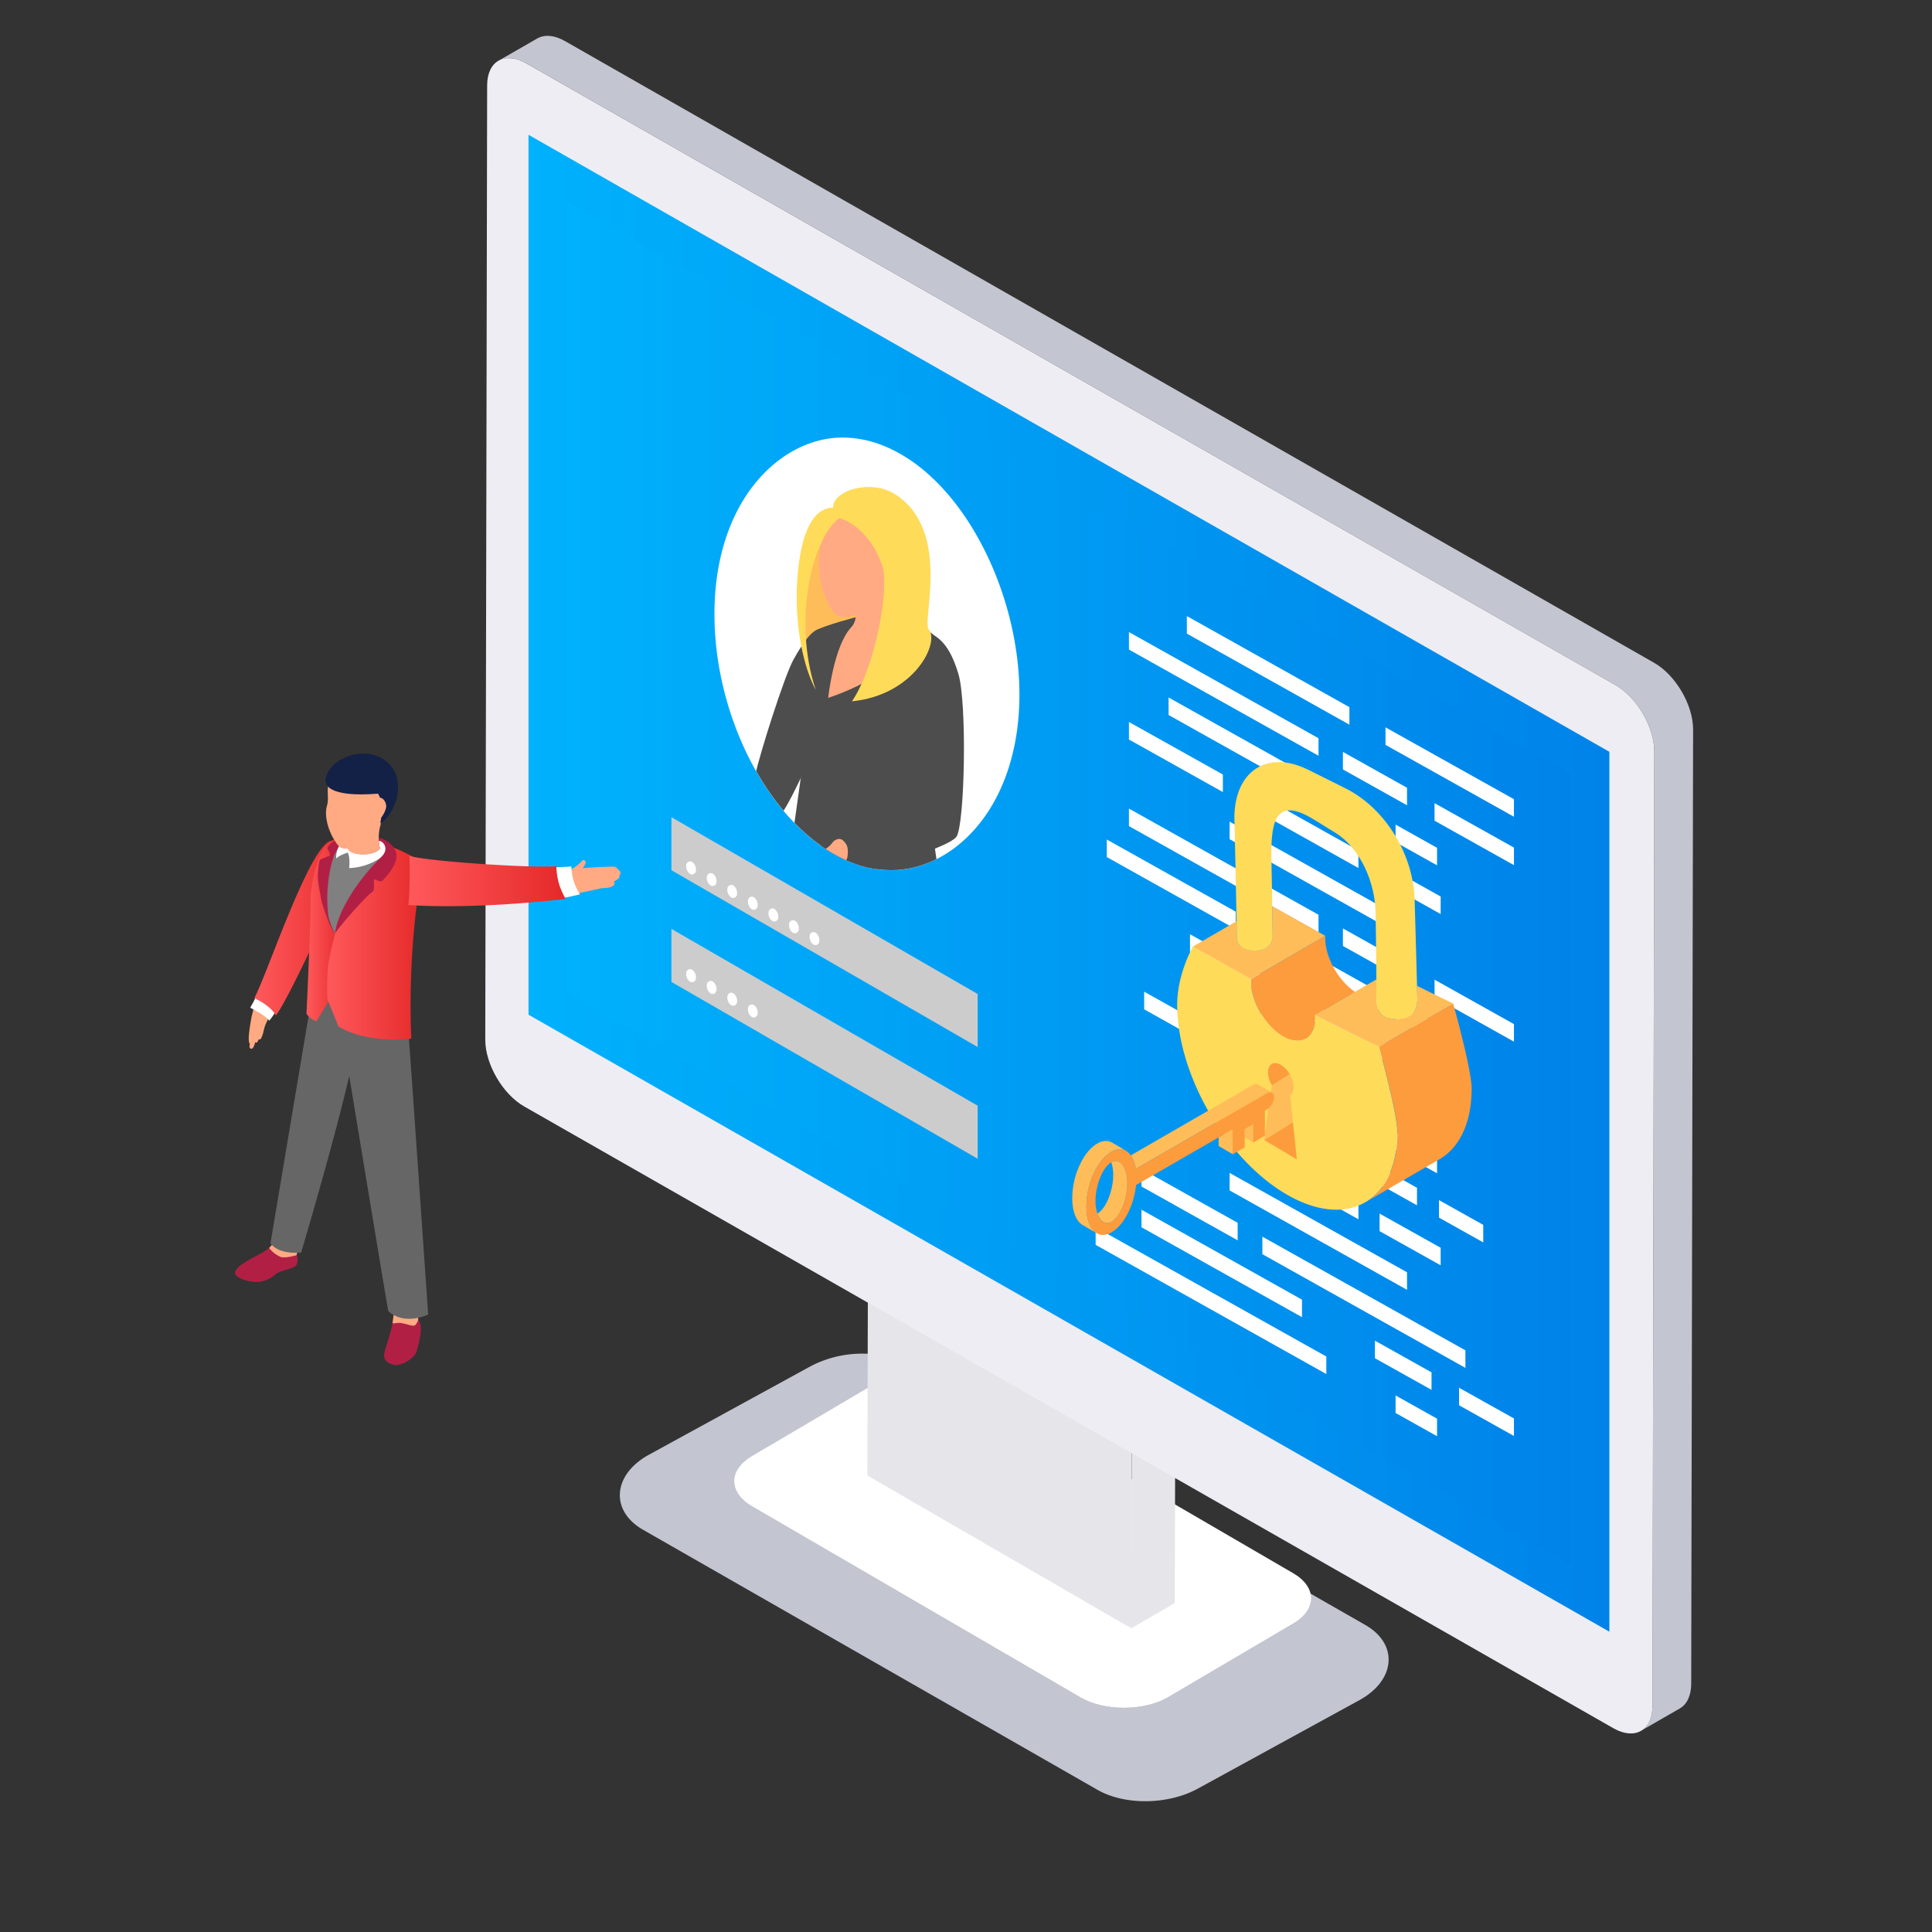 <?xml version="1.0" encoding="UTF-8"?> <svg xmlns="http://www.w3.org/2000/svg" xmlns:xlink="http://www.w3.org/1999/xlink" id="Layer_1" data-name="Layer 1" viewBox="0 0 1024 1024"><rect x="0" y="0" width="1024" height="1024" fill="#333333" stroke="none"/><defs><style>.cls-1{fill:none;}.cls-2{fill:#c3c5d0;}.cls-3,.cls-9{fill:#fff;}.cls-4{isolation:isolate;}.cls-5{fill:#e5e5ea;}.cls-6{fill:#eeedf3;}.cls-7{fill:url(#Безымянный_градиент_12);}.cls-8{fill:url(#Безымянный_градиент_12-2);}.cls-10,.cls-9{fill-rule:evenodd;}.cls-10{fill:#ccc;}.cls-11{clip-path:url(#clip-path);}.cls-12{fill:#ffbd59;}.cls-13{fill:#4d4d4d;}.cls-14{fill:#26e0bf;}.cls-15{fill:#ffaa83;}.cls-16{fill:#ffdb5a;}.cls-17{fill:#fd9c3d;}.cls-18{fill:#a8a8a8;}.cls-19{fill:#bf7d31;}.cls-20{fill:#f8de78;}.cls-21{fill:#b21f45;}.cls-22{fill:url(#Безымянный_градиент_21);}.cls-23{fill:gray;}.cls-24{fill:#666;}.cls-25{fill:url(#Безымянный_градиент_21-2);}.cls-26{fill:url(#Безымянный_градиент_21-3);}.cls-27{fill:url(#Безымянный_градиент_21-4);}.cls-28{fill:#132147;}</style><linearGradient id="Безымянный_градиент_12" x1="280.12" y1="468.14" x2="853" y2="468.14" gradientUnits="userSpaceOnUse"><stop offset="0" stop-color="#00b1fc"></stop><stop offset="1" stop-color="#0083e9"></stop></linearGradient><linearGradient id="Безымянный_градиент_12-2" x1="300.76" y1="468.14" x2="832.37" y2="468.14" xlink:href="#Безымянный_градиент_12"></linearGradient><clipPath id="clip-path"><path class="cls-1" d="M539.56,383.21c-5.51,51.22-37.89,78-67,78-12.51,0-24.95-4.26-37-12.7a90.74,90.74,0,0,1-8.45-6.63c-30.45-26.91-49.88-75.77-48.31-121.54.09-3.55.35-7,.71-10.38,5.51-51.27,37.84-78.09,67-78.09,12.51,0,24.91,4.27,37,12.65C520.48,270.39,545.14,331.28,539.56,383.21Z"></path></clipPath><linearGradient id="Безымянный_градиент_21" x1="134.78" y1="491.85" x2="187.18" y2="491.85" gradientUnits="userSpaceOnUse"><stop offset="0" stop-color="#ff595c"></stop><stop offset="1" stop-color="#e52929"></stop></linearGradient><linearGradient id="Безымянный_градиент_21-2" x1="162.43" y1="492.9" x2="181.68" y2="492.9" xlink:href="#Безымянный_градиент_21"></linearGradient><linearGradient id="Безымянный_градиент_21-3" x1="173.36" y1="499.81" x2="223.89" y2="499.81" xlink:href="#Безымянный_градиент_21"></linearGradient><linearGradient id="Безымянный_градиент_21-4" x1="216.37" y1="466.93" x2="299.73" y2="466.93" xlink:href="#Безымянный_градиент_21"></linearGradient></defs><path class="cls-2" d="M723.74,861.32,482.88,723.52c-6.77-3.9-15.77-6.06-25.35-6.06a59,59,0,0,0-27.88,6.67L344,771c-9.23,5.05-14.84,12.39-15.42,20.15s3.88,14.83,12.2,19.63L581.62,948.61c6.77,3.91,15.78,6.07,25.36,6.07,10.12,0,20-2.36,27.87-6.66l85.67-46.91c9.22-5.05,14.84-12.39,15.42-20.15S732.06,866.13,723.74,861.32Z"></path><path class="cls-3" d="M685.43,833.84,511.32,732.53c-12.75-7.4-33.34-7.4-46.18,0l-66.27,39.06c-12.83,7.41-13,19.4-.25,26.8L572.72,899.7c12.65,7.35,33.45,7.35,46.28-.06l66.27-39C698.11,853.17,698.07,841.19,685.43,833.84Z"></path><path class="cls-2" d="M685.27,860.59l-66.27,39c-6.39,3.69-14.76,5.53-23.12,5.56s-16.81-1.81-23.16-5.5L398.62,798.39c-6.31-3.66-9.46-8.45-9.47-13.25l0,13.32c0,4.8,3.16,9.58,9.46,13.25L572.76,913c6.34,3.68,14.72,5.52,23.12,5.5S612.63,916.66,619,913l66.27-39.06c6.45-3.72,9.65-8.59,9.63-13.45l0-13.32C694.92,852,691.72,856.86,685.27,860.59Z"></path><g class="cls-4"><polygon class="cls-5" points="599.6 863.02 622.64 849.64 622.91 754.93 599.87 768.32 599.6 863.02"></polygon><polygon class="cls-5" points="459.98 687.31 599.87 768.32 622.91 754.93 483.02 673.92 459.98 687.31"></polygon><polygon class="cls-5" points="459.71 782.01 599.6 863.02 599.87 768.32 459.98 687.31 459.71 782.01"></polygon></g><path class="cls-2" d="M876.76,351.32,299.56,21.83c-5.77-3.3-11-3.62-14.79-1.45l-20.53,11.8c3.78-2.17,9-1.86,14.8,1.44L856.23,363.11c11.34,6.48,20.61,22.24,20.57,35.23l-.95,505.84c0,6.47-2.34,11-6.07,13.16l20.53-11.8c3.73-2.13,6.05-6.68,6.07-13.15l1-505.84C897.37,373.56,888.1,357.79,876.76,351.32Z"></path><path class="cls-6" d="M856.23,363.11,279,33.62c-11.44-6.52-20.77-1.37-20.8,11.62l-1,505.83c0,13,9.23,28.87,20.67,35.4L855.14,916c11.34,6.47,20.67,1.22,20.71-11.77l.95-505.85C876.84,385.35,867.57,369.59,856.23,363.11Z"></path><polygon class="cls-7" points="280.12 537.81 853 864.83 853 398.47 280.12 71.44 280.12 537.81"></polygon><polygon class="cls-8" points="300.76 526.02 832.37 829.51 832.37 410.26 300.76 106.77 300.76 526.02"></polygon><polygon class="cls-9" points="629.05 335.82 715.21 384.09 715.21 374.8 629.05 326.52 629.05 335.82"></polygon><polygon class="cls-9" points="734.35 394.8 802.42 432.89 802.42 423.59 734.35 385.51 734.35 394.8"></polygon><polygon class="cls-9" points="598.36 344.29 698.84 400.57 698.84 391.28 598.36 335 598.36 344.29"></polygon><polygon class="cls-9" points="711.78 407.82 745.75 426.82 745.75 417.53 711.78 398.53 711.78 407.82"></polygon><polygon class="cls-9" points="760.34 434.99 802.42 458.54 802.42 449.24 760.34 425.69 760.34 434.99"></polygon><polygon class="cls-9" points="619.38 378.97 728.7 440.2 728.7 430.91 619.38 369.68 619.38 378.97"></polygon><polygon class="cls-9" points="739.69 446.36 761.66 458.65 761.66 449.36 739.69 437.06 739.69 446.36"></polygon><polygon class="cls-9" points="598.36 391.95 648.15 419.81 648.15 410.51 598.36 382.66 598.36 391.95"></polygon><polygon class="cls-9" points="658.09 425.37 719.99 460.08 719.99 450.78 658.09 416.08 658.09 425.37"></polygon><polygon class="cls-9" points="731.21 466.35 763.58 484.47 763.58 475.17 731.21 457.06 731.21 466.35"></polygon><polygon class="cls-9" points="651.71 444.78 745.75 497.47 745.75 488.17 651.71 435.48 651.71 444.78"></polygon><polygon class="cls-9" points="586.62 454.26 654.99 492.51 654.99 483.21 586.62 444.96 586.62 454.26"></polygon><polygon class="cls-9" points="598.36 437.85 698.84 494.13 698.84 484.84 598.36 428.56 598.36 437.85"></polygon><polygon class="cls-9" points="711.78 501.38 745.75 520.38 745.75 511.09 711.78 492.08 711.78 501.38"></polygon><polygon class="cls-9" points="760.34 528.54 802.42 552.1 802.42 542.8 760.34 519.25 760.34 528.54"></polygon><polygon class="cls-9" points="703.67 519.81 763.58 553.34 763.58 544.04 703.67 510.52 703.67 519.81"></polygon><polygon class="cls-9" points="630.73 504.45 760.57 577.17 760.57 567.87 630.73 495.16 630.73 504.45"></polygon><polygon class="cls-9" points="630.73 525.58 715.79 573.24 715.79 563.95 630.73 516.28 630.73 525.58"></polygon><polygon class="cls-9" points="606.43 534.96 728.7 603.43 728.7 594.09 606.43 525.61 606.43 534.96"></polygon><polygon class="cls-9" points="739.69 609.59 761.66 621.88 761.66 612.53 739.69 600.23 739.69 609.59"></polygon><polygon class="cls-9" points="636.89 574.92 751.04 638.85 751.04 629.56 636.89 565.62 636.89 574.92"></polygon><polygon class="cls-9" points="762.71 645.38 786.15 658.5 786.15 649.21 762.71 636.09 762.71 645.38"></polygon><polygon class="cls-9" points="658.09 611.55 719.99 646.25 719.99 636.96 658.09 602.26 658.09 611.55"></polygon><polygon class="cls-9" points="731.21 652.53 763.58 670.64 763.58 661.34 731.21 643.23 731.21 652.53"></polygon><polygon class="cls-9" points="651.71 630.95 745.75 683.64 745.75 674.34 651.71 621.66 651.71 630.95"></polygon><polygon class="cls-9" points="605.01 628.87 655.98 657.4 655.98 648.11 605.01 619.57 605.01 628.87"></polygon><polygon class="cls-9" points="669.08 664.74 776.7 725 776.7 715.71 669.08 655.45 669.08 664.74"></polygon><polygon class="cls-9" points="605.01 650.47 690.08 698.13 690.08 688.84 605.01 641.18 605.01 650.47"></polygon><polygon class="cls-9" points="728.74 719.88 758.74 736.66 758.74 727.37 728.74 710.58 728.74 719.88"></polygon><polygon class="cls-9" points="773.34 744.83 802.42 761.1 802.42 751.81 773.34 735.54 773.34 744.83"></polygon><polygon class="cls-9" points="580.71 659.8 702.98 728.27 702.98 718.98 580.71 650.5 580.71 659.8"></polygon><polygon class="cls-9" points="739.69 748.92 761.66 761.22 761.66 751.92 739.69 739.63 739.69 748.92"></polygon><path class="cls-3" d="M483.48,244.56c-12.06-8.38-24.46-12.65-37-12.65-29.14,0-61.47,26.82-67,78.09-.36,3.41-.62,6.83-.71,10.38-1.57,45.77,17.86,94.63,48.31,121.54a90.74,90.74,0,0,0,8.45,6.63c12.05,8.44,24.49,12.7,37,12.7,29.1,0,61.47-26.82,67-78C545.14,331.28,520.48,270.39,483.48,244.56Z"></path><polygon class="cls-10" points="355.87 461.24 518.18 554.95 518.18 526.84 355.87 433.13 355.87 461.24"></polygon><path class="cls-3" d="M431.16,494a2.09,2.09,0,0,0-2,2,5,5,0,0,0,1.55,4.32,2.43,2.43,0,0,0,1.54.62,2.1,2.1,0,0,0,2-2,5,5,0,0,0-1.56-4.31A2.39,2.39,0,0,0,431.16,494Z"></path><path class="cls-3" d="M420.26,487.71a2.11,2.11,0,0,0-2,2,5,5,0,0,0,1.56,4.31,2.38,2.38,0,0,0,1.53.63,2.1,2.1,0,0,0,2-2,5,5,0,0,0-1.55-4.32A2.43,2.43,0,0,0,420.26,487.71Z"></path><path class="cls-3" d="M409.35,481.48a2.11,2.11,0,0,0-2,2,5,5,0,0,0,1.56,4.31,2.39,2.39,0,0,0,1.54.63,2.11,2.11,0,0,0,2-2,5,5,0,0,0-1.56-4.31A2.33,2.33,0,0,0,409.35,481.48Z"></path><path class="cls-3" d="M398.45,475.25a2.09,2.09,0,0,0-2,2,5,5,0,0,0,1.56,4.31,2.37,2.37,0,0,0,1.53.62,2.09,2.09,0,0,0,2-2,5,5,0,0,0-1.55-4.31A2.41,2.41,0,0,0,398.45,475.25Z"></path><path class="cls-3" d="M387.54,469a2.11,2.11,0,0,0-2,2,5,5,0,0,0,1.56,4.31,2.39,2.39,0,0,0,1.54.63,2.11,2.11,0,0,0,2-2,5,5,0,0,0-1.56-4.31A2.39,2.39,0,0,0,387.54,469Z"></path><path class="cls-3" d="M376.64,462.77a2.1,2.1,0,0,0-2,2A5,5,0,0,0,376.2,469a2.43,2.43,0,0,0,1.54.63h0a2.1,2.1,0,0,0,2-2,5,5,0,0,0-1.56-4.31A2.38,2.38,0,0,0,376.64,462.77Z"></path><path class="cls-3" d="M365.73,456.54a2.11,2.11,0,0,0-2,2,5,5,0,0,0,1.56,4.31,2.39,2.39,0,0,0,1.54.63,2.12,2.12,0,0,0,2-2,5,5,0,0,0-1.56-4.31A2.37,2.37,0,0,0,365.73,456.54Z"></path><polygon class="cls-10" points="355.87 520.44 518.18 614.15 518.18 586.04 355.87 492.33 355.87 520.44"></polygon><path class="cls-3" d="M398.45,532.38a2.1,2.1,0,0,0-2,2,5,5,0,0,0,1.56,4.31,2.37,2.37,0,0,0,1.53.62,2.09,2.09,0,0,0,2-2A5,5,0,0,0,400,533,2.41,2.41,0,0,0,398.45,532.38Z"></path><path class="cls-3" d="M387.54,526.14a2.11,2.11,0,0,0-2,2,5,5,0,0,0,1.56,4.32,2.43,2.43,0,0,0,1.54.62,2.11,2.11,0,0,0,2-2,5,5,0,0,0-1.56-4.31A2.39,2.39,0,0,0,387.54,526.14Z"></path><path class="cls-3" d="M376.64,519.9a2.1,2.1,0,0,0-2,2,5,5,0,0,0,1.55,4.31,2.41,2.41,0,0,0,1.54.62h0a2.1,2.1,0,0,0,2-2,5,5,0,0,0-1.56-4.31A2.38,2.38,0,0,0,376.64,519.9Z"></path><path class="cls-3" d="M365.73,513.67a2.11,2.11,0,0,0-2,2,5,5,0,0,0,1.56,4.31,2.39,2.39,0,0,0,1.54.63,2.11,2.11,0,0,0,2-2,5,5,0,0,0-1.56-4.32A2.43,2.43,0,0,0,365.73,513.67Z"></path><g class="cls-11"><g id="Группа"><path class="cls-12" d="M426.3,342.57S449.45,329.3,460.87,329s-28.25-42.75-28.25-42.75S422.14,323.52,426.3,342.57Z"></path><path class="cls-13" d="M420.54,349.63c-4.92,8.9-18.23,51.22-20,60.28l-33.17-1L350.51,420.3s55.36,18.36,61.46,13.81,30.41-59.5,32.52-74.74-3.48-20.32-7.55-24.7S426.57,338.77,420.54,349.63Z"></path><path class="cls-14" d="M420.31,450.4l-9.62,82.13c6.4,5.42,48.17,35.31,99.9,22.22L495.51,461.5C469.72,468.29,444.57,463.43,420.31,450.4Z"></path><path class="cls-13" d="M502.7,355.67c0-25.87-27.29-26.61-27.29-26.61l-21.94-1.9s-15.84,4.18-20.78,6.79c-1.05.55-1.7,4.68-3.12,11.8-5.22,9-11.71,21.46-11.82,29.86-.14,10.89,6.91,22.8,8,27.23L416.89,466s45.38,31.73,84.72,18.48c0,0-9.42-43.94-7.28-58.74C499.18,392.24,502.7,364.87,502.7,355.67Z"></path><path class="cls-13" d="M491.23,334.92c-6.28-2.33-11.48,10.87-13,24-1.24,10.71,3.64,57.12,5.84,66.57L434.6,443.68l3.41,24.6s64.62-17.79,69-24.89,5.56-70.55,1-86.05S497.51,337.27,491.23,334.92Z"></path><path class="cls-15" d="M470.22,310.27l-22.07,2.67s9.76,12.31,3,19.54c-9.3,9.94-12.19,37.41-12.19,37.41s49.73-15.81,38.58-37.41C472.64,323,470.22,310.27,470.22,310.27Z"></path><path class="cls-15" d="M446.28,272.46c-5.68,1.34-11.13,8.81-12.14,22.41s4.06,25.58,8.14,30.16,13.23,0,13.23,0l13.74-10.18,1.52-5.08,2.55-19.85S455.15,270.38,446.28,272.46Z"></path><path class="cls-16" d="M474.76,262.16c-9.69-6.31-21.72-4.1-27.16-1.11-6.81,3.74-6,8-6,8-17.82,0-20,37-19.21,53.94,1.4,28.46,9.95,42.6,9.95,42.6-12.22-36.52-2.08-80.34,12.57-91,0,0,15.13,3.6,22.71,25.24,3.89,11.08-3.32,53.06-16.06,71.89,33.32-3.35,46.73-31.35,40.63-38.24C488.57,329.35,504.35,281.45,474.76,262.16Z"></path><path class="cls-15" d="M443.29,445c-1.25.59-1.25.59-2.72,2.4-2.64,3.23-8.16,4.49-9.05,8.79-.68,3.26-.66,4.54,3.32,5.57,4.76,1.24,13.73-3,14.35-7.8s-.36-6.4-2-8.13A3.18,3.18,0,0,0,443.29,445Z"></path><path class="cls-15" d="M360.35,408a10.31,10.31,0,0,0-2.77,2.34c-2.89,2.92-7.75,5-9.41,8.35-1.26,2.51-1.52,3.44,1.56,3.33,3.7-.13,12-5.1,13.6-8.76s1.07-4.58.11-5.49C362.82,407.19,361.79,407.13,360.35,408Z"></path></g></g><path class="cls-17" d="M730.83,554.79c.49,1.77,9.84,35.14,9.8,45,0,.77,0,1.56,0,2.32v.18c0,.78-.07,1.53-.13,2.29s-.11,1.5-.18,2.23c0,.06,0,.13,0,.18-.07.63-.13,1.25-.23,1.85-.11.93-.26,1.84-.42,2.72-.1.6-.21,1.16-.35,1.74a.36.36,0,0,1,0,.1c-.11.53-.23,1.06-.37,1.58-.21.87-.44,1.71-.69,2.53-.17.56-.35,1.11-.54,1.64-.25.71-.5,1.4-.77,2.07-.19.48-.4.94-.59,1.4l-.12.25c-.22.5-.45,1-.7,1.45a2.2,2.2,0,0,1-.15.26,12.41,12.41,0,0,1-.69,1.3c-.06.09-.11.18-.17.29-.2.36-.41.71-.65,1.06-.39.63-.81,1.25-1.25,1.86-.24.32-.47.65-.72.95a6.12,6.12,0,0,1-.39.5c-.37.45-.75.88-1.14,1.32-.24.24-.47.51-.72.74s-.34.35-.52.54A24.8,24.8,0,0,1,727,635a1.64,1.64,0,0,1-.26.2,10,10,0,0,1-.92.69,2.86,2.86,0,0,1-.3.22c-.37.26-.75.52-1.13.75L724,637a2.65,2.65,0,0,1-.42.26L763,614.38c10.5-6.1,17-19.06,17-37.5,0-9.87-9.32-43.25-9.8-45Z"></path><path class="cls-18" d="M731.44,630.56a6.12,6.12,0,0,0,.39-.5A6.12,6.12,0,0,1,731.44,630.56Z"></path><path class="cls-19" d="M729.45,528.77l2.08-1.21a8.52,8.52,0,0,1-2.09.86C729.44,528.54,729.44,528.65,729.45,528.77Z"></path><path class="cls-12" d="M751.21,529.75c0,5.77-3.55,12.12-15.39,9.79-5.37-1-6.3-7.19-6.37-10.77,0-.12,0-.23,0-.35,0-1.31.1-2.21.1-2.21,0-2.14,0-4.57,0-7.14l-11.32,6.58L697,538c3,1.54,5.93,3.07,8.83,4.54,12.93,6.56,24.27,12,25,12.29l39.44-22.92c-.61-.29-8.85-4.2-19.22-9.39C751.14,526,751.2,528.61,751.21,529.75Z"></path><path class="cls-17" d="M702.37,496.9c0-.31,0-.59,0-.88L663,518.94c0,.3-.05.58-.05.88,0,10.83,7.6,24,17,29.47a15.58,15.58,0,0,0,7.67,2.35l.62,0,.59,0,.6-.1.41-.09.26-.06.45-.14.4-.14a11.1,11.1,0,0,0,1.34-.66c3-1.84,4.79-5.57,4.8-10.86,0-.51,0-1-.07-1.56l21.2-12.31C709.32,519.82,702.33,507.27,702.37,496.9Z"></path><path class="cls-16" d="M705.83,542.5c-2.9-1.47-5.87-3-8.83-4.54,0,.53.07,1,.07,1.56,0,5.29-1.84,9-4.8,10.86a11.1,11.1,0,0,1-1.34.66l-.4.14-.45.14-.26.06a2.47,2.47,0,0,1-.41.09l-.6.1-.59,0-.62,0a15.58,15.58,0,0,1-7.67-2.35c-9.42-5.44-17-18.64-17-29.47,0-.3,0-.58.05-.88-15.49-8.74-30-16.75-30.71-17.18-.42.75-8.3,14.85-8.34,30.66-.1,37.06,25.94,82.2,58.18,100.83,16.42,9.48,31.28,10.24,41.93,3.79l.37-.22c.38-.23.76-.49,1.13-.74l.3-.23a10,10,0,0,0,.92-.69,1.64,1.64,0,0,0,.26-.2c.71-.57,1.4-1.17,2.06-1.8.18-.19.36-.36.52-.54s.48-.5.72-.74c.39-.44.77-.87,1.14-1.32a6.12,6.12,0,0,0,.39-.5c.25-.31.5-.63.72-.95.44-.61.86-1.23,1.25-1.86.24-.35.45-.7.65-1.06.06-.11.11-.2.17-.29.25-.43.49-.86.69-1.3a2.2,2.2,0,0,0,.15-.26c.25-.47.48-1,.7-1.45l.12-.25.59-1.4c.27-.67.52-1.36.77-2.07.19-.53.37-1.08.54-1.64.25-.82.48-1.66.69-2.53.14-.52.26-1,.37-1.58a.36.36,0,0,0,0-.1c.13-.58.25-1.16.35-1.74.16-.88.31-1.79.42-2.72.1-.6.16-1.22.23-1.85,0,0,0-.12,0-.18.07-.73.14-1.47.18-2.23s.09-1.51.13-2.29v-.18c0-.76,0-1.55,0-2.32,0-9.88-9.31-43.25-9.8-45C730.1,554.45,718.76,549.06,705.83,542.5Z"></path><path class="cls-12" d="M674.56,497s-.78,7.52-10.93,6.73c-9.11-.71-8.13-7.75-8.13-7.75,0-1.54,0-4.25-.09-7.72l-23.16,13.46c.76.43,15.22,8.44,30.71,17.18L702.4,496c-11.85-6.68-23.09-12.95-28.07-15.71C674.45,487.82,674.56,494.55,674.56,497Z"></path><path class="cls-20" d="M700.76,545.57v-.12h0A.83.83,0,0,1,700.76,545.57Z"></path><path class="cls-18" d="M689.82,551.38l.26-.06Z"></path><polygon class="cls-17" points="670.07 604.24 687.35 614.49 685.29 594.72 670.07 604.24"></polygon><path class="cls-12" d="M685.66,576.15a14,14,0,0,0-2.08-6.83l-9.47,5.92-4.09,29,.05,0,15.22-9.52-1.48-14.27C685,579.69,685.66,578.23,685.66,576.15Z"></path><path class="cls-17" d="M678.87,564.4c-3.74-2.16-6.78-.4-6.78,3.92a13.9,13.9,0,0,0,2,6.79l0,.13,9.47-5.92A13.86,13.86,0,0,0,678.87,564.4Z"></path><path class="cls-16" d="M749.84,478.84c0-24.93-15.08-50.15-36.69-61L693.39,408c-21.62-10.8-39.14.61-39.14,25.57,0,0,.88,37.11,1.16,54.77.06,3.47.09,6.18.09,7.72,0,0-1,7,8.13,7.75,10.15.79,10.93-6.73,10.93-6.73,0-2.49-.11-9.22-.23-16.73-.21-12.77-.5-27.75-.5-27.75,0-17.74,2.65-30.55,22.64-18.18l11.43,7.05c12.5,7.7,21.22,25.65,21.22,43.39,0,0,.3,19.56.4,34.25,0,2.57-.07,9.7-.07,9.7.07,3.58,1,9.72,6.37,10.77,11.84,2.33,15.42-4,15.39-9.79,0-1.14-.07-3.76-.16-7.27C750.7,508.06,749.84,478.84,749.84,478.84Z"></path><polygon class="cls-12" points="659.75 598.43 659.76 602.92 664.24 605.52 664.21 595.85 659.75 598.43"></polygon><path class="cls-12" d="M664.08,575l-64.73,37.37a16.64,16.64,0,0,1,2.64,7.16l69.58-40.18a4.47,4.47,0,0,1,.76-.34,1.06,1.06,0,0,1,.23,0,2.2,2.2,0,0,1,.48-.11,2.44,2.44,0,0,1,.27,0,2.3,2.3,0,0,1,.37,0,2.77,2.77,0,0,1,.26.1,1.82,1.82,0,0,1,.3.11h0l-7.49-4.35A2.64,2.64,0,0,0,664.08,575Z"></path><polygon class="cls-12" points="645.89 602.82 645.91 607.42 653.4 611.77 653.36 598.51 645.89 602.82"></polygon><path class="cls-12" d="M597.37,624.61q-.06-.63-.15-1.23c0-.17-.05-.34-.08-.5-.08-.47-.17-.91-.28-1.33,0-.07,0-.14-.05-.21-.13-.48-.28-.94-.43-1.37,0-.12-.1-.22-.14-.33-.13-.32-.26-.61-.4-.9l-.19-.35c-.16-.27-.32-.53-.49-.78l-.15-.22a7.93,7.93,0,0,0-.71-.8l-.18-.14a5.13,5.13,0,0,0-.61-.46,4.13,4.13,0,0,0-4.48.07h0a21.07,21.07,0,0,1,1,6.54c0,8.53-3.81,18-8.37,20.6h0c.77,2.32,2,3.95,3.41,4.66l.15.07a4.83,4.83,0,0,0,.64.22l.16,0a2.52,2.52,0,0,0,.54.08h.19a3.37,3.37,0,0,0,.7-.06l.12,0a4.77,4.77,0,0,0,.62-.17l.21-.08a7.13,7.13,0,0,0,.75-.35c4.56-2.64,8.39-12.07,8.37-20.61,0-.63,0-1.24-.08-1.83C597.4,625,597.38,624.78,597.37,624.61Z"></path><path class="cls-12" d="M581.52,606.13c-3.73,2.16-7.16,6.51-9.66,12.26a42.53,42.53,0,0,0-3.54,16.73c0,5.5,1.3,10,3.63,12.59a7.38,7.38,0,0,0,1.9,1.59l7.49,4.35c-.21-.12-.41-.28-.61-.42s-.23-.15-.34-.24a9.12,9.12,0,0,1-.95-.92c-2.33-2.63-3.62-7.09-3.63-12.59a42.58,42.58,0,0,1,3.54-16.74c2.5-5.75,5.94-10.1,9.67-12.25a10.46,10.46,0,0,1,1.25-.63l.37-.14a7.76,7.76,0,0,1,.89-.3l.38-.1a8.69,8.69,0,0,1,1-.16l.2,0a7.19,7.19,0,0,1,1.14,0l.29,0a5.71,5.71,0,0,1,.82.18l.34.1a7.83,7.83,0,0,1,.79.34l.25.12.09,0-7.49-4.35C587.08,604.32,584.39,604.48,581.52,606.13Z"></path><path class="cls-17" d="M673.94,579a2.77,2.77,0,0,0-.26-.1,2.3,2.3,0,0,0-.37,0,2.44,2.44,0,0,0-.27,0,2.2,2.2,0,0,0-.48.11,1.06,1.06,0,0,0-.23,0,4.47,4.47,0,0,0-.76.34L602,619.53a16.64,16.64,0,0,0-2.64-7.16,8.44,8.44,0,0,0-.64-.81,7.71,7.71,0,0,0-2-1.63l-.25-.12a7.83,7.83,0,0,0-.79-.34l-.34-.1a5.71,5.71,0,0,0-.82-.18l-.29,0a7.19,7.19,0,0,0-1.14,0l-.2,0a8.69,8.69,0,0,0-1,.16l-.38.1a7.76,7.76,0,0,0-.89.3l-.37.14a10.46,10.46,0,0,0-1.25.63c-3.73,2.15-7.17,6.5-9.67,12.25a42.58,42.58,0,0,0-3.54,16.74c0,5.5,1.3,10,3.63,12.59a9.12,9.12,0,0,0,.95.92c.11.09.23.15.34.24,2.35,1.72,5.27,1.72,8.4-.09,3.74-2.15,7.17-6.5,9.67-12.25a43.75,43.75,0,0,0,3.35-12.82l43.74-25.25,7.47-4.31,0,13.26,6.38-3.68,0-5.17v-4.49l4.46-2.58,0,9.67,6.25-3.61,0-13.27,1.15-.66a8.28,8.28,0,0,0,3.74-6.48,2.65,2.65,0,0,0-1.1-2.41A1.82,1.82,0,0,0,673.94,579Zm-84.82,68.59a7.13,7.13,0,0,1-.75.35l-.21.08a4.77,4.77,0,0,1-.62.17l-.12,0a3.37,3.37,0,0,1-.7.06h-.19a2.52,2.52,0,0,1-.54-.08l-.16,0a4.83,4.83,0,0,1-.64-.22l-.15-.07c-1.45-.71-2.64-2.34-3.41-4.66a20.82,20.82,0,0,1-1-6.54c0-8.53,3.81-18,8.37-20.6h0a4.13,4.13,0,0,1,4.48-.07,5.13,5.13,0,0,1,.61.46l.18.14a7.93,7.93,0,0,1,.71.8l.15.22c.17.25.33.5.49.78l.19.35c.14.29.27.58.4.9,0,.11.09.21.14.33.15.43.3.89.43,1.37,0,.07,0,.14.05.21.11.42.2.86.28,1.33,0,.16.05.33.08.5q.09.6.15,1.23c0,.17,0,.34,0,.52.05.59.08,1.2.08,1.83C597.51,635.5,593.68,644.93,589.12,647.57Z"></path><path class="cls-15" d="M132.25,554.94a1,1,0,0,0,1.78.52c1.45-2.19,1.65-5.6,2.66-8,1.43-3.35,3.23-5.85,4.59-9a14.32,14.32,0,0,1-3.71-.93C134.18,540.79,132.27,552.72,132.25,554.94Z"></path><path class="cls-15" d="M135.13,551.77a.69.69,0,0,0,1.3.44c1.45-2.19,1.66-5.6,2.66-8,1.44-3.35,3.24-5.84,4.6-9a13.93,13.93,0,0,1-3.71-.93C136.59,537.54,135.63,549.6,135.13,551.77Z"></path><path class="cls-15" d="M137,550.14a.65.65,0,0,0,1.22.42c1.35-2.06,1.54-5.26,2.49-7.48,1.34-3.14,3-5.48,4.31-8.48a13,13,0,0,1-3.48-.87C138.39,536.8,137.5,548.11,137,550.14Z"></path><path class="cls-15" d="M135,532.15c-.28,1.19-.56,2.42-.88,3.65-.36,1.43-.73,2.9-1,4.31-.06.73-2.48,12.64-.52,13.09.87.2,1.08-1.73,1.24-2.43.56-2.43,1.8-12.06,2.37-10.49.23.64-1.37,6.08.26,6.5.54.15,1.3-2.28,1.75-2.89a9.63,9.63,0,0,0,2-8.14A13,13,0,0,1,135,532.15Z"></path><path class="cls-21" d="M221.59,695.31l-12.74-.6a78.91,78.91,0,0,1-1.14,8.29c-1,4.54-3.37,11.54-3.92,13.81-.9,3.77,1.33,5.74,5.12,6.63,3.28.77,10.93-3.28,12-7.5.68-2.79,4-13,.76-16.17Z"></path><path class="cls-15" d="M208.85,694.71s-.33,3.72-.81,6.46c.43.66,2.05-.29,4.63.09,3.22.46,6.37,2.09,7.49,1a9.53,9.53,0,0,0,1.48-2.54c0-2.63,0-4.46,0-4.46Z"></path><path class="cls-21" d="M146.62,657s-2.2,2.71-4,4.45c-3.45,3.36-18,8.49-18,13.26,0,2.41,6,4.57,10.81,4.74A14.83,14.83,0,0,0,146,675.39c2.14-1.89,9.74-3.06,10.82-4.55a5.74,5.74,0,0,0,.4-5.57c.53-2.65,1.05-5.23,1.05-5.23Z"></path><path class="cls-15" d="M142.63,661.46a15.76,15.76,0,0,0,6,4.69c2.19,1,8.58-.88,8.58-.88.53-2.65,1.05-5.23,1.05-5.23l-11.93-3.52A20.68,20.68,0,0,1,142.63,661.46Z"></path><path class="cls-3" d="M132.62,534.12c7.69,3.86,9.88,6.43,10.11,6.84,6.41-7.42,14-27.6,19.7-37l-12.91-4.72C145.15,507.65,136.94,526.79,132.62,534.12Z"></path><path class="cls-22" d="M134.78,529.05c9.09,4.22,11.14,8.68,11.42,9.13,7.47-8.85,40.42-82.84,41-84.44-3.48-.54-10.79-8.21-11.08-8.21C164.78,445.53,141.45,517.1,134.78,529.05Z"></path><path class="cls-15" d="M307.48,457.35a24.66,24.66,0,0,1-6.12,4.15c2.65-.76,2.87.92,5.75.53,1.06-.49,4-4.7,3.18-5.55C309.17,455.06,308.42,456.38,307.48,457.35Z"></path><path class="cls-15" d="M326.13,459.52c-1.18-.39-5.13,0-6.71,0-.54,0-8.27.28-11.67.78a61.66,61.66,0,0,0-8.41,1.73c-.15.06-.29.08-.44.13-.53.15-1.06.35-1.61.54s-1,.33-1.47.53a24.38,24.38,0,0,1,1.72,2.24,25.28,25.28,0,0,1,4,8.79c4.83-.6,17.18-3.52,17.54-3.52,6.06-.06,7.43-2,6.26-3.31-.28-.3,3.71-1.69,2.87-3.15a3.65,3.65,0,0,0,.73-2.08S326.88,459.76,326.13,459.52Z"></path><path class="cls-3" d="M288.14,459.72v17.76A142.13,142.13,0,0,0,307.39,474a27.73,27.73,0,0,1-4.53-14.77C298.23,459.65,293.24,459.7,288.14,459.72Z"></path><path class="cls-23" d="M178.54,447.14c-1.15,4-6.36,21.14-6.62,25.47-.29,3.69-2.7,13.39-2.74,17.2l19.31,12.56c2.78-3.9,18.71-47.3,19.78-48.81C206.76,454.7,178.54,447.14,178.54,447.14Z"></path><path class="cls-24" d="M165.93,524.38C165.42,527.17,143.35,659,143.35,659c4.73,6.36,16.26,4.87,16.26,4.87s38.17-127.22,30.78-133.25C190,528.43,167.22,525.44,165.93,524.38Z"></path><path class="cls-24" d="M180.25,540.38c.29,2.58,25.32,154.24,25.55,154.53,8.49,7.86,20.91,2,21.14,1.77,0,0-10.28-148.95-10.83-154.89C211.82,544.41,182.94,542.48,180.25,540.38Z"></path><path class="cls-25" d="M175.34,447.11c1-.85,5.35-1.72,6.34-2.38-13.18-2.71-17,25-17,31.64,0,14-2.24,61-2.24,61a11.49,11.49,0,0,0,5.24,3.92l7.21-11.63s.31-6.23,1.2-15.54c.37-4.28.85-8.52,1.21-12.8.11-1.52.57-5.8.57-5.8-.19-.48-3-4.85-3.74-7a5.46,5.46,0,0,1-.26-.67c-1.37-3.84-3-7.79-3.73-11.85-.63-3.84-1.88-8.87-1.59-12.82.11-1.66.41-6,1.07-7.54l5.25-2.14c.55-.88-1.41-3.44-1.3-4.13A5.27,5.27,0,0,1,175.34,447.11Z"></path><path class="cls-26" d="M209.85,449.77l0,0c-.76-.32-1.52-.62-2.27-.91l-.37-.14c-.73-.28-16.42,26.89-19.6,28.77a17.62,17.62,0,0,0-4.88,4.08,22.18,22.18,0,0,0-4.28,9.78c0,.12-.06.29-.11.51-.51,2.17-2.18,8.69-3.33,14a59,59,0,0,0-1.15,6.34,140.74,140.74,0,0,0-.32,17.41l5.89,14.5c16,9.46,38.58,6.37,38.58,6.37s-2.65-44.52,5.89-90.35C224.54,456.37,216.35,452.52,209.85,449.77Z"></path><path class="cls-27" d="M294.89,459.08c-13.63,1.22-71.14-2.83-77.9-5.52.21.19.32,22.66-.62,26.07,0,0,30.89,2.84,83.36-3.18a57.76,57.76,0,0,1-3-6.61A35.83,35.83,0,0,1,294.89,459.08Z"></path><path class="cls-21" d="M178.51,444.71a31.1,31.1,0,0,0-3.17,2.4,5.27,5.27,0,0,0-1.78,2.26c-.11.69,1.85,3.25,1.3,4.13l-5.25,2.14c-.66,1.52-1,5.88-1.07,7.54-.29,3.95,1,9,1.59,12.82.74,4.06,2.36,8,3.73,11.85a5.46,5.46,0,0,0,.26.67,33.3,33.3,0,0,0,3.44,6.41c-.7-1.81-2-4.11-2.58-6.11a21.46,21.46,0,0,1-1-3.88,75.72,75.72,0,0,1-.38-13.3,6.23,6.23,0,0,1,.12-1.22,65.36,65.36,0,0,1,2.73-15.07,17.38,17.38,0,0,1,2-4.47v0c.19-.33.41-.63.59-.92.89-1.26,9.78-7.41,10.93-8.11C188.92,441.44,178.74,444.93,178.51,444.71Z"></path><path class="cls-21" d="M196.9,444.41c-1,.95,5.15,9.39,4.26,10.64a41.63,41.63,0,0,1-3.59,3.85c-18.34,20.54-20,34.75-20,35.93.35-1.42,16.62-20.35,19.83-22.12,1.52-.89.41-5.25.93-6.61,1,0,3.43,1.92,4.58.52.15-.26,9-8.78,7-14.93C207.74,445.19,199,442.47,196.9,444.41Z"></path><path class="cls-3" d="M200.75,445.86s.19,3,.85,3.69c-4.17,5.13-16.41,3.48-17,.3-.07-.22,2.33-4.84,2.36-5.44a44.91,44.91,0,0,0-6.48,3.32c-1.91,1.43-2.65,6.35-2.16,7.28,1.2-1.66,6-3.12,6-3.12,1.39,2.57.74,8.21.74,8.21a31.76,31.76,0,0,0,16.07-5.05C207.71,449.8,202.16,445,200.75,445.86Z"></path><path class="cls-15" d="M185.09,439.47c0,.6,1.71,7.14-.74,10.41.56,3.18,13.08,4.8,17.25-.33-1.33-1.59-1.25-10.18.74-14C201.19,436.06,188.27,440,185.09,439.47Z"></path><path class="cls-15" d="M191.67,408.23c-7.69-1.09-15.33.37-17.65,8.21-.84,2.81.38,6.93-.72,10.65-1.85,6.33,1.62,16,6.13,21.2a4.44,4.44,0,0,0,2.58,1.47c5.49,1,18.77-7.24,19.72-14,0,0,1.3-9.17,1.32-9.27C204.3,417.6,199.92,409.4,191.67,408.23Z"></path><path class="cls-28" d="M172.55,413c-.47,2.73,1.24,9.75,27.81,7.67,3.74,5.84,1.19,15.85,1.19,15.85,8.59-5.78,13.25-21.64,5.4-30.87C196.7,393.62,174.68,400.64,172.55,413Z"></path><path class="cls-15" d="M201.54,422.83a4.44,4.44,0,0,0-2,.17,13,13,0,0,1,.64,11.61c2-.3,4.25-4.86,4.48-6.78S203.57,423.08,201.54,422.83Z"></path></svg> 